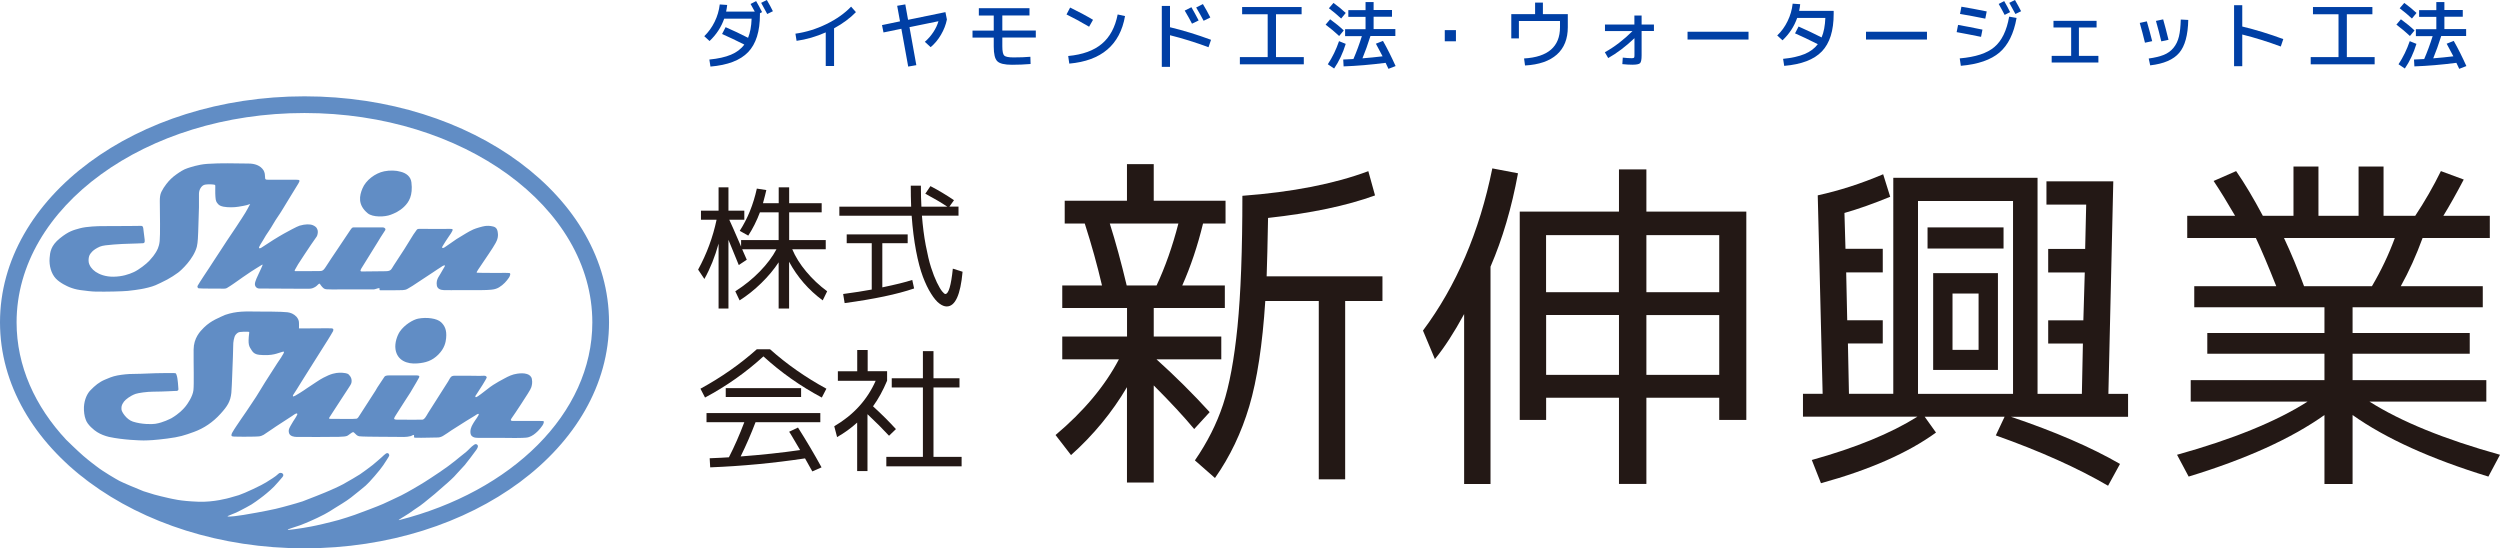 <?xml version="1.0" encoding="UTF-8"?><svg id="_レイヤー_2" xmlns="http://www.w3.org/2000/svg" viewBox="0 0 387.5 84.98"><defs><style>.cls-1{fill:#231815;}.cls-2{fill:#003fa5;}.cls-3{fill:#618dc5;}</style></defs><g id="_レイヤー_1-2"><path class="cls-2" d="M116.35.61l.85-.44c.32.55.63,1.12.92,1.71l-.33.17v.2c0,2.62-.61,4.56-1.83,5.83-1.22,1.27-3.16,2.01-5.84,2.24l-.17-1.09c1.35-.13,2.47-.38,3.35-.75.88-.37,1.57-.89,2.07-1.57-1.23-.62-2.38-1.17-3.45-1.64l.55-1.06c1.17.51,2.33,1.06,3.48,1.65.32-.78.51-1.77.55-2.97h-4.25c-.46,1.32-1.22,2.48-2.27,3.47l-.82-.75c.65-.63,1.19-1.37,1.61-2.23.42-.86.68-1.75.79-2.69l1.15.08c-.03.31-.08.65-.16,1.03h4.44c-.29-.55-.51-.94-.65-1.18ZM117.98.44l.88-.44c.36.62.68,1.2.94,1.74l-.88.43c-.23-.44-.55-1.01-.94-1.73Z"/><path class="cls-2" d="M123.29,5.22c1.64-.23,3.23-.72,4.79-1.48,1.56-.76,2.84-1.66,3.84-2.71l.75.85c-.89.92-2.02,1.76-3.39,2.51v5.84h-1.29v-5.21c-1.5.66-3,1.1-4.52,1.31l-.18-1.12Z"/><path class="cls-2" d="M139.05.9l1.27-.22.43,2.39,5.79-1.19.23,1.14c-.16.81-.47,1.6-.92,2.37-.45.77-.99,1.41-1.6,1.92l-.9-.83c.5-.43.93-.92,1.3-1.48.37-.55.64-1.12.81-1.71l-4.49.92,1.06,5.89-1.26.22-1.06-5.86-2.77.57-.23-1.14,2.79-.58-.44-2.42Z"/><path class="cls-2" d="M151.73,1.27h7.84v1.13h-4.21v2.33h5.19v1.09h-5.19v1.35c0,.77.1,1.25.29,1.44.19.19.67.29,1.44.29.96,0,1.83-.03,2.62-.1l.03,1.12c-.95.08-1.91.12-2.88.12-1.15,0-1.91-.18-2.28-.55-.37-.36-.55-1.12-.55-2.28v-1.38h-3.29v-1.09h3.29v-2.33h-2.31v-1.13Z"/><path class="cls-2" d="M165.31,2.24l.56-1.07c1.3.63,2.48,1.26,3.55,1.9l-.61,1.07c-1.28-.75-2.45-1.39-3.5-1.9ZM173.23,2.24l1.15.25c-.78,4.47-3.67,6.93-8.64,7.37l-.17-1.18c2.24-.21,3.97-.84,5.22-1.89,1.24-1.04,2.06-2.56,2.45-4.55Z"/><path class="cls-2" d="M180.08.92h1.27v3.3c2.08.5,4.2,1.15,6.36,1.95l-.39,1.15c-2.02-.75-4.01-1.37-5.97-1.86v4.91h-1.27V.92ZM183.63,1.64l1.04-.52c.36.62.73,1.31,1.12,2.05l-1.03.5c-.31-.61-.69-1.29-1.13-2.03ZM185.41,1.16l1.04-.53c.41.68.8,1.38,1.15,2.08l-1.04.51c-.35-.68-.74-1.36-1.15-2.05Z"/><path class="cls-2" d="M192.53,1.09h9.22v1.12h-3.97v6.64h4.31v1.12h-9.91v-1.12h4.31V2.21h-3.96v-1.12Z"/><path class="cls-2" d="M207.57,5.58c-.65-.61-1.35-1.2-2.1-1.76l.7-.83c.78.56,1.49,1.14,2.11,1.73l-.71.86ZM208.59,6.79c-.44,1.44-1.04,2.72-1.8,3.83l-.98-.66c.72-1.09,1.3-2.29,1.74-3.58l1.04.42ZM205.98,1.28l.71-.83c.76.56,1.4,1.08,1.9,1.56l-.71.86c-.57-.53-1.2-1.06-1.9-1.59ZM213.25,6.78l1.11-.44c.65,1.14,1.3,2.44,1.96,3.9l-1.11.43c-.09-.19-.24-.5-.44-.93-2.34.3-4.51.48-6.51.55l-.06-1.06c.69-.03,1.22-.06,1.58-.08.48-1.11.92-2.3,1.31-3.55h-2.6v-1.07h3.17v-1.92h-2.67v-1.04h2.67V.32h1.25v1.23h2.85v1.04h-2.85v1.92h3.37v1.07h-3.86c-.41,1.3-.82,2.45-1.24,3.46,1.04-.08,2.09-.19,3.12-.31-.26-.52-.61-1.18-1.04-1.96Z"/><path class="cls-2" d="M223.94,6.4v-1.73h1.73v1.73h-1.73Z"/><path class="cls-2" d="M234.25,2.19h3.69V.4h1.21v1.79h3.86v2.02c0,1.81-.56,3.23-1.69,4.24-1.13,1.01-2.77,1.58-4.94,1.7l-.15-1.09c3.71-.21,5.57-1.83,5.57-4.84v-.96h-6.37v2.69h-1.18v-3.75Z"/><path class="cls-2" d="M248.75,3.8h4.58v-1.39h1.12v1.39h1.91v1h-1.91v3.77c0,.65-.08,1.06-.24,1.22s-.56.24-1.21.24c-.44,0-.95-.03-1.54-.09l.07-1.01c.55.06,1.01.09,1.36.09.2,0,.32-.02.38-.07.05-.05.07-.17.07-.38v-2.65c-1.34,1.28-2.7,2.31-4.07,3.08l-.52-.9c1.53-.85,2.95-1.95,4.28-3.28h-4.26v-1Z"/><path class="cls-2" d="M261.57,6.13v-1.21h9.45v1.21h-9.45Z"/><path class="cls-2" d="M277.88.57l1.15.08c-.03.31-.08.65-.16,1.03h5.35v.46c0,2.62-.61,4.56-1.83,5.83-1.22,1.27-3.16,2.01-5.84,2.24l-.17-1.09c1.34-.13,2.45-.38,3.32-.74.87-.36,1.56-.87,2.06-1.53-1.32-.67-2.5-1.23-3.53-1.68l.55-1.06c1.28.57,2.47,1.13,3.57,1.69.34-.8.53-1.81.58-3.02h-4.37c-.46,1.32-1.22,2.48-2.27,3.47l-.82-.75c.66-.63,1.2-1.37,1.61-2.23.42-.86.68-1.75.78-2.69Z"/><path class="cls-2" d="M289.23,6.13v-1.21h9.45v1.21h-9.45Z"/><path class="cls-2" d="M303.5,3.86c1.04.18,2.3.43,3.78.73l-.22,1.12c-1.4-.28-2.66-.53-3.78-.73l.22-1.12ZM311.42,2.58l1.15.2c-.43,2.43-1.31,4.21-2.65,5.36-1.34,1.14-3.33,1.83-5.99,2.06l-.17-1.15c2.44-.21,4.23-.79,5.37-1.76,1.14-.96,1.91-2.53,2.29-4.71ZM304.02,1.04c1.09.18,2.4.42,3.92.73l-.22,1.12c-1.52-.31-2.83-.55-3.92-.73l.22-1.12ZM309.8.61l.85-.44c.32.55.63,1.12.92,1.71l-.85.43c-.28-.54-.58-1.1-.92-1.69ZM311.44.44l.88-.44c.36.62.68,1.2.95,1.74l-.88.43c-.23-.44-.55-1.01-.95-1.73Z"/><path class="cls-2" d="M318.28,3.23h6.69v1.03h-2.74v4.4h3.02v1.03h-7.24v-1.03h3.02v-4.4h-2.74v-1.03Z"/><path class="cls-2" d="M331.67,3.55l1.09-.24c.28.95.55,1.97.83,3.07l-1.12.24c-.25-1.01-.51-2.04-.81-3.07ZM338.03,3.03l1.15.06c-.05,2.35-.51,4.05-1.4,5.1s-2.39,1.7-4.5,1.94l-.23-1.06c.95-.13,1.73-.32,2.33-.56s1.1-.6,1.5-1.08.68-1.06.85-1.75.26-1.58.29-2.65ZM334.17,3.24l1.12-.24c.25.88.53,1.94.83,3.17l-1.12.24c-.24-1.01-.51-2.06-.83-3.17Z"/><path class="cls-2" d="M346.28.81h1.27v3.3c2.08.5,4.2,1.15,6.36,1.95l-.39,1.15c-2.02-.75-4.01-1.37-5.97-1.86v4.91h-1.27V.81Z"/><path class="cls-2" d="M358.5,1.09h9.22v1.12h-3.96v6.64h4.31v1.12h-9.91v-1.12h4.31V2.21h-3.96v-1.12Z"/><path class="cls-2" d="M373.54,5.58c-.65-.61-1.35-1.2-2.1-1.76l.7-.83c.78.56,1.49,1.14,2.11,1.73l-.71.86ZM374.55,6.79c-.44,1.44-1.04,2.72-1.8,3.83l-.98-.66c.72-1.09,1.3-2.29,1.74-3.58l1.04.42ZM371.95,1.28l.71-.83c.76.56,1.4,1.08,1.9,1.56l-.71.86c-.57-.53-1.2-1.06-1.9-1.59ZM379.22,6.78l1.11-.44c.65,1.14,1.3,2.44,1.96,3.9l-1.11.43c-.09-.19-.24-.5-.44-.93-2.34.3-4.51.48-6.51.55l-.06-1.06c.69-.03,1.22-.06,1.58-.08.48-1.11.92-2.3,1.31-3.55h-2.6v-1.07h3.17v-1.92h-2.67v-1.04h2.67V.32h1.25v1.23h2.85v1.04h-2.85v1.92h3.37v1.07h-3.86c-.41,1.3-.82,2.45-1.24,3.46,1.04-.08,2.09-.19,3.12-.31-.26-.52-.61-1.18-1.04-1.96Z"/><path class="cls-3" d="M38.78,31.62c-.37.14-.71.23-1.06.29s-1.1.23-1.91.22c-.81,0-1.63-.09-1.97-.46s-.4-.52-.45-1.19-.01-1.25-.02-1.69c0-.19-.26-.18-.33-.19-.37-.04-1.13-.07-1.47.09s-.72.66-.73,1.34c0,.7.01,1.4,0,2.1-.02.61-.09,3.2-.12,3.83-.02.42-.04,1.61-.21,2.28-.51,1.91-2.42,3.66-2.91,4.02-.56.41-1.08.74-1.68,1.07s-1.55.76-1.82.88c-.58.26-1.74.52-2.24.6s-1.2.2-2.06.28-3.24.14-4.92.11c-.57,0-1.65-.13-2.44-.24-.69-.1-1.21-.26-1.73-.47-.21-.09-1.38-.59-2.07-1.33s-1.05-1.97-.95-3.17c.07-.91.18-1.91,1.59-3.05,1.38-1.11,2.08-1.27,3.13-1.56s2.96-.33,3.29-.33c.55,0,4.14-.02,4.38-.02.52,0,1.26-.02,1.78-.02.35,0,.34.32.38.66s.13,1.02.16,1.28.13.74-.23.75c-.06,0-1.73.08-2.49.09-.24,0-1.14.04-2.05.11s-1.74.15-2.15.33c-1.16.51-1.44,1.06-1.57,1.26s-.23.73-.16,1.15c.1.54.48,1.09,1.07,1.49s1.53.77,2.73.76c1.39-.01,2.44-.37,3.2-.72s1.93-1.25,2.4-1.76c.49-.53.79-.93.96-1.22.21-.34.54-.86.64-1.82s.04-4.18.02-6.2c0-.48.03-.99.24-1.42.23-.47.46-.81.77-1.22.45-.59.96-1.08,1.56-1.5.54-.38,1.11-.77,1.75-.97.4-.12,1.6-.56,3.03-.66,2.2-.15,4.19-.07,6.39-.05.96,0,1.86.28,2.35,1.07.08.14.15.35.18.51.02.12.04.31.04.43,0,.45.05.5.5.5,1.44,0,2.88,0,4.32,0,.59,0,.64.09.35.58-.51.85-1.04,1.69-1.55,2.53-.56.9-1.08,1.83-1.69,2.7-.48.68-.85,1.43-1.32,2.11-.32.46-.63.93-.9,1.43-.17.31-.78,1.15-.62,1.25s.42-.12.56-.21c.57-.38,1.1-.72,1.68-1.09.6-.38,1.2-.72,1.58-.94s2.1-1.15,2.44-1.24c.92-.26,1.6-.26,2.07-.07.65.28.68.63.75.86.05.25-.05.74-.16.89-.26.36-.61.89-.87,1.25-.24.33-1.7,2.56-2.02,3.06-.04.07-.31.54-.48.84-.05.09-.09.22.02.22h1.62c.5,0,1.84-.02,2.29-.02s.65-.36.84-.64c.17-.25,1.47-2.27,1.86-2.8.49-.72,1.37-2.07,1.9-2.84.17-.25.27-.39.38-.45s.52-.02.7-.03c.34,0,1.27,0,1.51,0,.26,0,.86,0,1.12,0,.68,0,1,0,1.35,0s.51.25.39.44c-.2.32-.62.94-.7,1.08-.15.25-.3.49-.45.74-.2.33-2.3,3.71-2.43,3.92-.21.33-.41.65-.03.65,1.06,0,2.85-.02,3.69-.04s.84-.26,1.23-.87,1.36-2.09,1.65-2.53c.15-.23.91-1.49,1.42-2.29.11-.17.47-.66.51-.72.1-.16.32-.15.32-.15,0,0,1.1,0,1.18,0,1.24.02,3.23,0,3.23,0h.47s.29-.01.36.07c.12.16-.54,1.04-.66,1.22-.16.24-.61.9-.83,1.29-.02.03-.16.24-.13.33.02.05.15.1.38-.05.27-.17.6-.42.96-.66.34-.22.74-.51.89-.62.11-.08.72-.43,1.48-.9.28-.17.73-.42,1.13-.6s1.41-.47,1.77-.52.77-.07,1.34.08.63.67.66.82.08.49.01.86-.21.64-.32.85c-.43.82-1.75,2.67-2.07,3.18-.42.67-1.03,1.42-.84,1.44.46.05,4.44.03,4.44.03,0,0,.47,0,.59.02.27.04.09.48-.06.71-.36.53-.84,1.09-1.54,1.51-.29.17-.64.31-1.17.36-.75.08-1.92.07-1.92.07h-3.46s-1.55.02-1.99,0c-.52-.02-1.01-.19-1.1-.71s.04-.96.23-1.28c.12-.2.43-.69.69-1.17.16-.29.46-.69.29-.68-.25.01-.51.23-.54.25-.54.33-.73.49-1.26.83-1.1.7-2.1,1.41-3.2,2.11-.24.16-.49.29-.74.44-.26.16-.5.19-.79.21-.5.02-.91.02-1.34.02-.25,0-1.81,0-2.09,0s-.02-.31-.19-.33-.65.2-.84.2-1.11,0-1.11,0h-2.57s-1.12,0-1.7,0c-.64,0-1.3.03-1.94-.02-.36-.03-.49-.17-.71-.41s-.31-.49-.41-.47-.34.32-.55.46c-.3.19-.6.33-.96.33-.66,0-.85,0-2.16,0s-3.75-.02-5.63-.03c-.38,0-.7-.3-.68-.72s.43-1.24.57-1.54.7-1.45.62-1.45-.24.12-.29.15c-.51.33-.96.58-1.47.92-.44.29-.88.59-1.31.89-.5.34-.98.71-1.48,1.04-.3.2-.55.38-.91.59-.18.12-.33.14-.48.14-.37,0-3.82,0-3.98-.05-.14-.05-.23-.25-.15-.39.16-.26.5-.84.98-1.55.53-.77,1.16-1.77,1.51-2.3.76-1.11,1.62-2.51,2.04-3.12.91-1.32,2.11-3.16,2.39-3.6.31-.49.72-1.12.84-1.39s.37-.65.39-.72Z"/><path class="cls-3" d="M43.64,55.29c.06-.1.4-.61.38-.72s-.12-.07-.27-.03c-.29.09-.52.16-.9.28-.39.12-1.08.26-2.02.22-.94-.03-1.44-.12-1.82-.74s-.63-.77-.38-2.73c.05-.17-.14-.15-.33-.15-.42-.01-.67,0-1.09.04-.26.03-.44.14-.67.41-.3.35-.4,1.29-.39,1.62,0,.44-.03,1.56-.05,1.86-.02.32-.11,2.7-.12,3.15-.02.72-.07,1.65-.12,2.38-.14,1.35-.61,2.08-1.68,3.26-1.17,1.3-2.58,2.25-4.1,2.8s-2.22.79-4.19,1.04c-1.97.25-2.77.28-3.63.29-.46,0-3.15-.07-5.37-.55-.62-.15-1.29-.4-1.84-.75-.44-.27-1.53-1.13-1.78-1.99-.19-.47-.29-1.26-.26-1.9.07-1.2.53-2.11,1.02-2.6.7-.72,1.34-1.26,2.25-1.64.5-.21,1.15-.51,1.94-.65s1.59-.23,2.42-.23c1.61-.01,3.12-.13,4.73-.13.52,0,1.04,0,1.56,0,.37,0,.34.02.46.36.18.49.24,1.89.26,2.08.02.21-.05.28-.25.32-.04,0-.07,0-.11,0-.44.01-1.79.11-3.54.12-1,0-2.31.2-2.73.34-.84.3-1.55.87-1.8,1.19-.44.59-.4.86-.39,1.22s.76,1.56,1.77,1.89c1.31.43,2.94.43,3.48.34,1.27-.21,2.22-.75,2.48-.86,1.22-.72,1.81-1.38,2.15-1.78s1.16-1.6,1.27-2.56.01-4.19.03-6.3c.01-1.79,1-2.83,1.6-3.42.59-.58,1.21-.97,1.75-1.25s1.28-.6,1.53-.71c1.77-.61,3.2-.54,4.91-.52.79,0,3.97,0,4.76.11.5.07.94.23,1.4.7.25.31.38.59.38.94,0,.17.02.6,0,.86.65,0,1.13,0,1.17,0,.88,0,.95-.01,1.83-.01.47,0,1.67-.02,2.01,0,.31.01.38.14.28.43-.02.07-.72,1.22-.83,1.39-.12.18-4.01,6.36-3.81,6.05s-.67,1.05-.99,1.59c-.17.28-.36.54-.53.82-.04.06-.09.12-.07.23.04.18.6-.21,1.1-.51.39-.23.83-.55,1.07-.71.35-.24,1.17-.77,1.54-1.02.72-.49,1.4-.82,1.78-.98,1-.43,1.63-.41,2.08-.41.21,0,.88.09,1.03.23.41.38.58.81.47,1.34-.04.21-.31.59-.43.78-.23.35-.89,1.37-1.09,1.67-.2.31-.83,1.3-1.32,2.03-.34.51-.5.78-.57.88s-.07.21.05.22,2.47.02,2.79.02c.35,0,1.16,0,1.36-.04s.33-.29.56-.65c.31-.51,2.23-3.45,2.39-3.71.32-.62.85-1.29,1.36-2.11.17-.27.56-.24,1.07-.24s3.65,0,3.97,0,.46.1.35.32c-.05.09-.64,1.17-1.36,2.34-.58.94-1.26,1.9-1.73,2.69-.34.57-.67,1-.77,1.27s.45.24.62.24c1.25,0,3.56.02,3.73,0,.35,0,.67-.64.9-1.03s2.75-4.32,3.12-4.91c.13-.2.27-.54.45-.7.08-.08.25-.17.52-.17s1.52,0,2.31,0c.2,0,1.77.04,2.28,0,.22-.02.45.11.4.32-.03.14-1.15,1.96-1.47,2.4-.23.32-.36.5-.24.59.12.09.64-.34.87-.5.54-.38,1.28-1.03,1.84-1.38.65-.42,1.06-.63,1.74-1,.68-.37,1.24-.64,2.01-.75.48-.07,1.05-.1,1.52.06.37.12.67.37.74.77.11.61,0,.95-.09,1.28s-.79,1.39-1.57,2.59c-.68,1.06-1.14,1.71-1.4,2.09-.15.23-.23.3-.19.43.05.14.41.11.67.11.71,0,.91,0,1.92,0,.78,0,1.43,0,1.96,0,.1,0,.36,0,.46.02.23.03,0,.52-.14.71-.26.34-.37.52-.67.82-.49.48-.9.78-1.41.95s-1.51.11-2.12.14c-.28,0-1.69-.01-2.11-.02-.37,0-2.34.01-2.98,0-.36,0-1.01.02-1.27-.07s-.58-.25-.59-.85c0-.69.36-1.16.51-1.44s.89-1.21.78-1.33-.39.13-.64.28c-.51.3-.78.48-1.28.78-.47.28-1.95,1.23-2.35,1.49-.36.25-.77.54-1.19.79-.25.17-.57.28-.83.29s-.96.02-1.62.03c-.72.01-1.33.03-1.69.01-.09,0-.31,0-.36-.02-.14-.06,0-.33-.09-.4s-.29.11-.5.17c-.63.18-1.48.13-2.12.12-.94-.01-1.88-.01-2.82-.02-.66,0-2.75-.02-3.05-.08s-.49-.28-.68-.47c-.22-.22-.23-.21-.49-.06-.23.13-.5.4-.71.48s-.55.12-1.25.14c-1.79.04-5.03.02-6.62.01-.28,0-.95-.09-1.1-.57-.08-.26-.07-.46,0-.68s.45-.85.64-1.17c.03-.05.58-.84.65-1.11,0-.02-.05-.15-.18-.1-.21.06-.54.32-.62.37-.7.45-2.31,1.52-2.49,1.62-.04.02-1.26.87-1.94,1.31-.19.12-.51.23-.74.25-.53.05-2.15.05-2.44.05-.11,0-.54-.01-.84-.01s-.8,0-.9-.07c-.13-.07-.08-.29.03-.52.15-.31.46-.73.71-1.13.43-.68,1.1-1.58,1.49-2.18.46-.71,1.07-1.57,1.52-2.28.4-.62,1-1.64,1.39-2.26.32-.51,1.66-2.61,1.89-2.95s.58-.85.64-.95Z"/><path class="cls-3" d="M62.03,26.6c.96.22,1.64.79,1.74,1.67.25,2.04-.39,3.06-1.14,3.78s-1.51,1.02-2.05,1.23c-.94.37-2.8.42-3.58-.22-1.59-1.31-1.29-2.73-.82-3.85.52-1.26,1.95-2.37,3.38-2.66.87-.18,1.89-.13,2.46.05Z"/><path class="cls-3" d="M69.15,52.41c-.06.62-.23,1.56-1.2,2.54s-1.98,1.28-3.28,1.38c-1.57.13-3.11-.45-3.37-2.2-.15-1,.29-2.17.67-2.73.73-1.07,2.07-1.86,2.84-2.01,1.36-.26,2.92-.04,3.55.55.52.49.92,1.15.79,2.46Z"/><path class="cls-3" d="M10.47,71.95v.04c.24.21.48.41.72.63.31.28.64.55.96.82.43.35.86.7,1.3,1.03.11.08.22.16.33.24-1.17-.87-2.27-1.79-3.31-2.74Z"/><path class="cls-3" d="M47.2,14.93C21.13,14.93,0,30.61,0,49.96s21.13,35.03,47.2,35.03,47.2-15.68,47.2-35.03S73.26,14.93,47.2,14.93ZM61.83,80.62s-.01-.03-.02-.04c.27-.18.53-.36.81-.52.65-.38,1.01-.64,1.59-1.06.3-.22.62-.41.93-.63.21-.15.4-.3.6-.46.54-.44,1.09-.87,1.63-1.33.69-.59,1.37-1.18,2.04-1.78.37-.33.61-.55.96-.9.18-.18.45-.5.63-.69.23-.25.99-1.06,1.04-1.13.3-.38.6-.76.89-1.14.3-.4.61-.8.9-1.21.09-.13.17-.27.22-.41.05-.15.04-.31-.12-.42-.15-.1-.28-.07-.46.05-.47.31-.81.76-1.23,1.11-.34.28-.69.55-1.04.83-.24.2-.43.36-.67.55-.38.3-.71.55-1.1.84-.42.31-.86.61-1.28.9-.3.2-2.32,1.56-3.1,2-.43.24-1.65,1-2.88,1.62-1.11.55-2.21,1.03-2.77,1.3-.56.27-3.85,1.51-4.41,1.7-.67.23-1.85.62-2.47.79-.62.17-1.55.41-2.45.62-1.45.35-2.42.51-3.09.62-.67.11-1.97.3-2.3.3-.02,0-.14-.04-.01-.09.13-.06.48-.17.54-.19.43-.15.87-.29,1.3-.43.03-.01,1.44-.56,2.09-.88.13-.06.93-.41,1.67-.81.77-.41,1.47-.88,1.57-.94.66-.42,1.75-1.04,2.56-1.67.81-.62,1.93-1.56,2.28-1.85.51-.42,2.29-2.48,2.72-3.15.24-.37.92-1.38.93-1.49.02-.33-.24-.5-.52-.32-.22.14-.4.34-.6.52-.49.42-.97.87-1.48,1.27-.62.49-1.27.95-1.92,1.41-.21.15-1.87,1.13-2.62,1.54-.9.48-1.64.77-2.01.95-.4.2-3.91,1.59-4.27,1.71-.7.22-1.29.4-2,.59-.71.2-1.46.4-2.17.57-.4.1-2.35.49-2.9.58-.82.14-1.3.24-2.12.37-.18.03-1.21.17-1.36.19-.4.04-1.05.11-1.1,0,0-.03,1.05-.42,1.35-.56.25-.11.5-.24.74-.37.54-.29,1.1-.56,1.62-.88.46-.28.89-.61,1.33-.93.35-.26.69-.52,1.02-.8.4-.34.79-.67,1.15-1.04.45-.47.87-.97,1.29-1.46.2-.23.2-.41.04-.57-.13-.13-.46-.15-.6,0-.54.53-1.32.95-1.94,1.36-.6.4-3.34,1.7-4.25,1.99-.41.13-1.01.29-1.42.41-.15.04-2.43.7-4.84.61-2.94-.11-3.95-.44-4.54-.55-.55-.11-2.01-.48-2.29-.56-.29-.09-1.48-.45-1.68-.52-.92-.36-3.31-1.37-3.73-1.6-.44-.23-2.56-1.46-3.58-2.27-.15-.12-1.07-.79-2.03-1.62-1.09-.96-2.24-2.1-2.62-2.46-4.86-5.2-7.71-11.47-7.71-18.22,0-17.9,20.02-32.45,44.62-32.45s44.62,14.56,44.62,32.45c0,14.17-12.55,26.24-29.99,30.66Z"/><path class="cls-1" d="M189.85,47.74h-11.02v4.42h10.47v3.54h-10.04c2.87,2.58,5.62,5.31,8.24,8.18l-2.4,2.62c-1.6-1.93-3.69-4.18-6.27-6.76v15.05h-4.15v-14.78c-2.29,3.89-5.18,7.4-8.67,10.53l-2.4-3.11c4.36-3.67,7.64-7.58,9.82-11.73h-8.78v-3.54h10.04v-4.42h-10.04v-3.49h6.16c-.73-3.13-1.62-6.33-2.67-9.6h-3.11v-3.54h9.65v-5.67h4.15v5.67h11.13v3.54h-3.49c-.84,3.46-1.91,6.65-3.22,9.6h6.6v3.49ZM174.63,44.25h4.64c1.34-2.87,2.47-6.07,3.38-9.6h-10.63c.91,2.87,1.78,6.07,2.62,9.6ZM196.34,42.83h17.94v3.82h-5.78v27.65h-4.09v-27.65h-8.29c-.44,6.76-1.26,12.2-2.48,16.31-1.22,4.11-2.99,7.82-5.32,11.13l-3.11-2.73c1.93-2.8,3.38-5.68,4.36-8.64.98-2.96,1.73-6.99,2.24-12.08.51-5.09.76-11.85.76-20.29,7.74-.58,14.25-1.85,19.52-3.82l1.04,3.76c-4.4,1.6-9.93,2.76-16.58,3.49-.07,4-.15,7.02-.22,9.05Z"/><path class="cls-1" d="M231.03,41.31v33.71h-4.09v-26.34c-1.56,2.87-3.07,5.2-4.53,6.98l-1.85-4.42c5.16-6.91,8.75-15.29,10.75-25.14l3.98.76c-.98,5.34-2.4,10.16-4.25,14.45ZM255.19,61.65v13.36h-4.25v-13.36h-11.29v3.44h-4.09v-32.29h15.38v-6.54h4.25v6.54h15.49v32.29h-4.2v-3.44h-11.29ZM250.93,36.45h-11.29v8.84h11.29v-8.84ZM239.65,48.83v9.27h11.29v-9.27h-11.29ZM255.19,36.45v8.84h11.29v-8.84h-11.29ZM255.19,58.1h11.29v-9.27h-11.29v9.27Z"/><path class="cls-1" d="M317.47,53.25v-3.6h5.45l.22-7.42h-5.67v-3.65h5.73l.16-6.87h-6.16v-3.6h10.36l-.76,32.94h3.05v3.55h-18.16c6.8,2.29,12.44,4.73,16.91,7.31l-1.85,3.38c-4.73-2.76-10.53-5.36-17.4-7.8l1.36-2.89h-12.38l1.75,2.45c-4.36,3.16-10.31,5.78-17.83,7.85l-1.42-3.6c6.8-1.89,12.25-4.13,16.36-6.71h-17.73v-3.55h3.05l-.76-30.76c3.34-.73,6.73-1.82,10.14-3.27l1.09,3.49c-2.55,1.05-4.91,1.89-7.09,2.51l.16,5.56h5.78v3.65h-5.67l.16,7.42h5.51v3.6h-5.4l.16,7.8h6.87V27.56h22.36v33.49h6.87l.16-7.8h-5.4ZM297.29,61.05h14.73v-29.89h-14.73v29.89ZM298.77,38.52v-3.27h11.78v3.27h-11.78ZM302.64,57.34h-3v-15h10.04v15h-7.04ZM306.68,54.23v-8.73h-4.04v8.73h4.04Z"/><path class="cls-1" d="M385.38,58.92v3.33h-18.11c4.87,3.09,11.62,5.84,20.23,8.24l-1.8,3.38c-8.91-2.73-15.93-5.91-21.05-9.54v10.69h-4.36v-10.69c-5.13,3.64-12.14,6.82-21.05,9.54l-1.8-3.38c8.62-2.4,15.36-5.14,20.23-8.24h-18.11v-3.33h20.73v-4.09h-18.16v-3.22h18.16v-3.98h-20.18v-3.27h12.71c-1.24-3.13-2.29-5.62-3.16-7.47h-10.64v-3.44h7.42c-1.2-2.07-2.31-3.87-3.33-5.4l3.49-1.53c1.31,1.89,2.69,4.2,4.14,6.93h4.75v-7.64h3.87v7.64h6.22v-7.64h3.87v7.64h4.91c1.49-2.25,2.82-4.56,3.98-6.93l3.54,1.31c-1.13,2.15-2.18,4.02-3.16,5.62h7.2v3.44h-10.42c-.98,2.69-2.11,5.18-3.38,7.47h12.71v3.27h-20.18v3.98h18.16v3.22h-18.16v4.09h20.73ZM367.65,44.36c1.42-2.4,2.6-4.89,3.55-7.47h-17.18c1.13,2.4,2.16,4.89,3.11,7.47h10.53Z"/><path class="cls-1" d="M127.99,37.21v1.43h-5.19c.5,1.18,1.22,2.33,2.16,3.45.94,1.13,2.02,2.15,3.25,3.06l-.69,1.41c-2.18-1.61-3.92-3.6-5.21-5.99v7.25h-1.62v-7.16c-.73,1.11-1.62,2.18-2.68,3.21-1.06,1.04-2.18,1.93-3.37,2.69l-.67-1.41c1.43-.91,2.7-1.94,3.81-3.08,1.11-1.14,1.97-2.29,2.57-3.43h-5.31c.24.55.48,1.08.71,1.62l-1.24.82c-.13-.32-.66-1.62-1.6-3.91v10.65h-1.53v-10.06c-.56,2.03-1.29,3.86-2.2,5.48l-.97-1.45c1.34-2.45,2.29-5.03,2.86-7.73h-2.42v-1.41h2.73v-3.61h1.53v3.61h2.46v1.41h-2.33c.25.52.86,1.9,1.83,4.16v-1.01h5.82v-4.3h-2.9c-.5,1.33-1.11,2.53-1.81,3.61l-1.32-.74c1.23-1.9,2.11-4.09,2.65-6.55l1.47.23c-.1.46-.27,1.14-.52,2.04h2.44v-2.46h1.62v2.46h5.04v1.41h-5.04v4.3h5.67Z"/><path class="cls-1" d="M143.42,30.03l.8-1.18c1.22.63,2.44,1.36,3.65,2.18l-.71.99h1.41v1.41h-5.67c.13,1.64.32,3.16.59,4.58.27,1.41.54,2.57.83,3.46.29.9.59,1.67.9,2.31.32.64.58,1.1.81,1.38.22.27.39.41.5.41.5,0,.89-1.31,1.16-3.93l1.51.48c-.32,3.58-1.14,5.38-2.46,5.38-.35,0-.73-.15-1.13-.45-.41-.3-.84-.81-1.29-1.53-.46-.72-.88-1.6-1.27-2.63-.39-1.04-.75-2.37-1.06-4.01-.31-1.64-.54-3.45-.68-5.44h-11.21v-1.41h11.13c-.04-1.02-.06-2.11-.06-3.25h1.57c0,1.26.03,2.34.08,3.25h4.01c-.99-.66-2.13-1.32-3.4-2ZM140.69,36.33v1.37h-3.93v6.84c2.03-.42,3.58-.8,4.64-1.15l.29,1.32c-2.62.9-6.21,1.65-10.77,2.27l-.23-1.41c1.68-.22,3.16-.46,4.43-.69v-7.18h-3.88v-1.37h9.45Z"/><path class="cls-1" d="M119.36,54.14c2.59,2.31,5.5,4.35,8.73,6.11l-.71,1.37c-3.35-1.79-6.36-3.92-9.05-6.38-2.69,2.46-5.7,4.59-9.05,6.38l-.71-1.37c3.23-1.76,6.14-3.8,8.73-6.11h2.06ZM122.32,66.92l1.37-.65c1.29,2.03,2.51,4.09,3.65,6.17l-1.43.63c-.34-.63-.71-1.3-1.13-2.02-4.93.74-9.83,1.2-14.7,1.39l-.08-1.41c1.39-.06,2.38-.1,2.98-.15.84-1.64,1.64-3.45,2.39-5.44h-5.86v-1.41h17.64v1.41h-10.04c-.69,1.81-1.46,3.58-2.31,5.31,3.3-.25,6.38-.58,9.22-.99-.13-.22-.31-.54-.55-.93-.24-.4-.45-.76-.63-1.07-.18-.32-.36-.6-.53-.85ZM112.49,61.53v-1.37h11.68v1.37h-11.68Z"/><path class="cls-1" d="M134.5,57.54h3v1.47c-.63,1.51-1.36,2.83-2.18,3.97,1.32,1.2,2.5,2.38,3.55,3.53l-1.07,1.03c-.94-1.02-2.05-2.13-3.34-3.34v8.82h-1.6v-7.52c-.92.84-1.96,1.59-3.11,2.25l-.44-1.68c2.98-1.75,5.12-4.1,6.42-7.05h-5.86v-1.47h3v-3.3h1.62v3.3ZM144.68,70.81h4.37v1.47h-11.67v-1.47h5.67v-10.75h-4.83v-1.43h4.83v-4.2h1.64v4.2h4.03v1.43h-4.03v10.75Z"/></g></svg>
